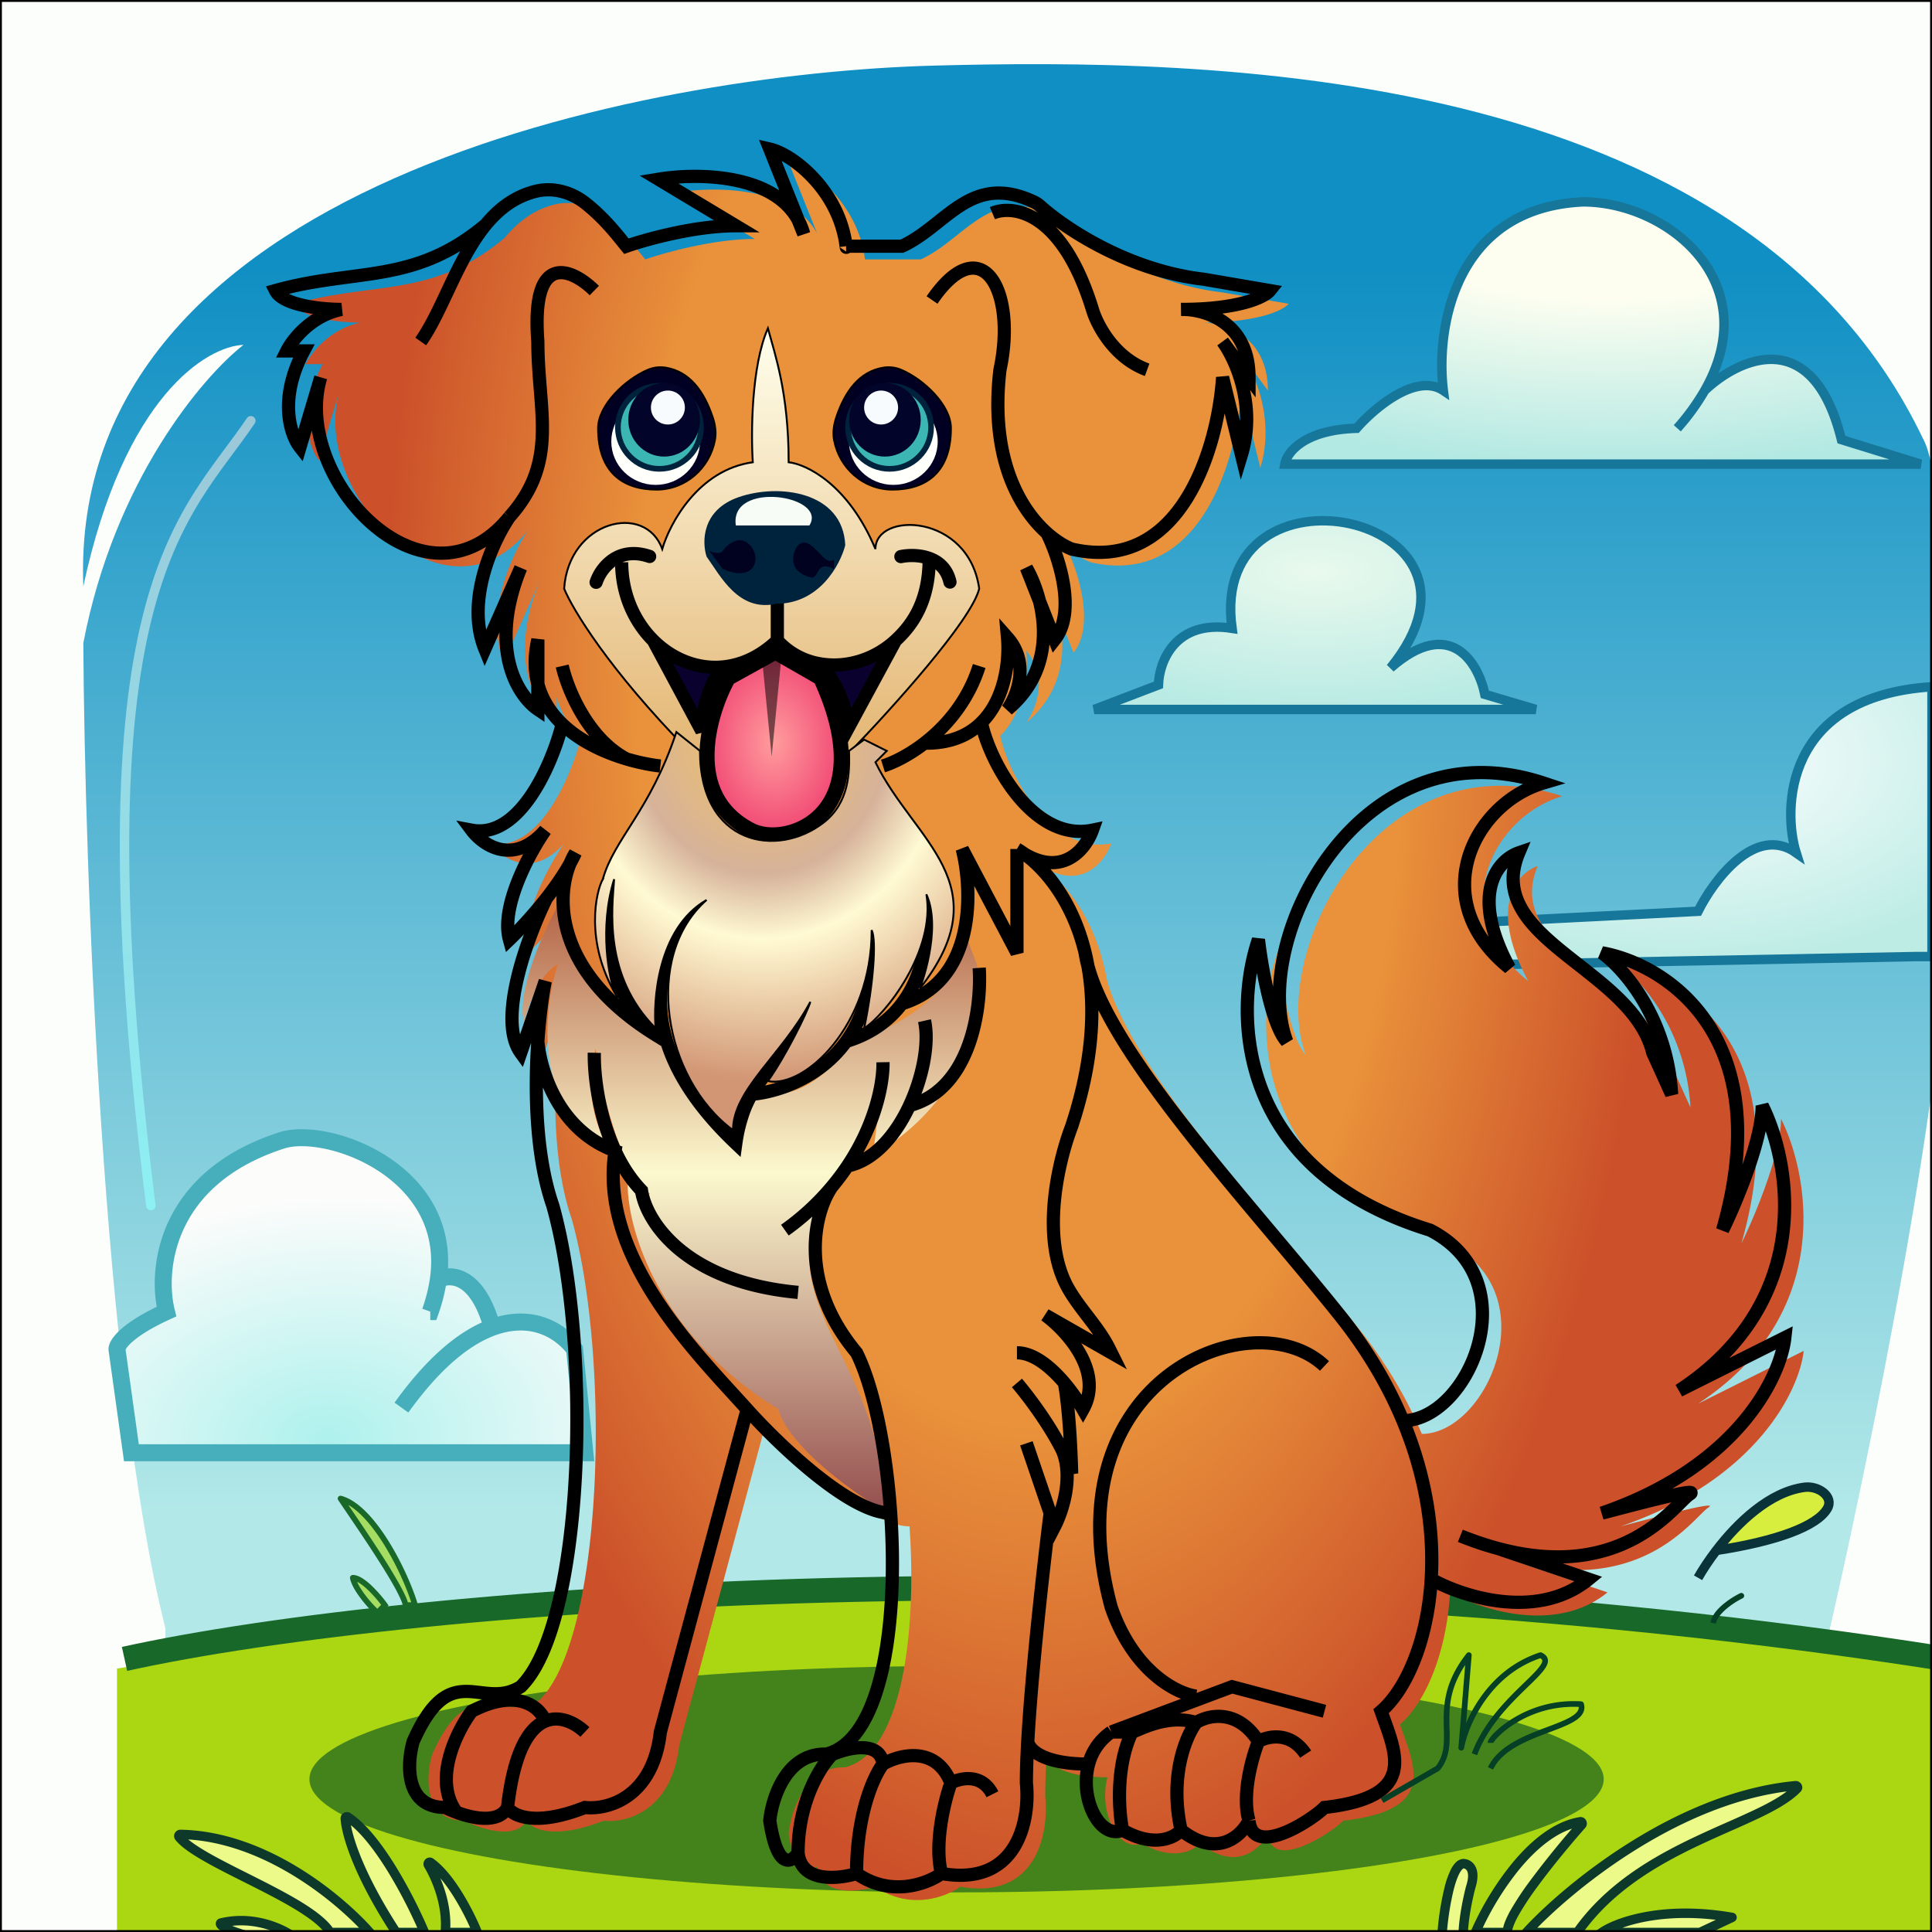 <svg xmlns="http://www.w3.org/2000/svg" width="1024" height="1024" fill="none" viewBox="0 0 1024 1024"><g clip-path="url(#a)"><path fill="#FCFEFB" d="M0 0h1024v1024H0z"/><path fill="url(#b)" d="M495.54 34.76c140.8-3.66 428.6-2 523.85 198.06 13.25 23.94 15.18 164.68 14.49 232.06 0 99.23-44.17 313.42-66.26 408.12L87.65 885v-22c-33.13-131.25-42.8-402.8-43.49-522.16 16.57-86.43 63.5-141.38 84.9-158.05-19.33.67-63.36 27.21-84.9 128.04C35.88 97.98 341.63 38.76 495.54 34.76"/><path fill="#ABD712" d="M1030 884.4c-339.2-76.8-786.67-32-968 0v140.01h968z"/><path fill="url(#c)" d="M310 770H69.65L62 715.13c0-2.65 5.24-10.37 26.22-19.95-5.46-21.94-.87-70.82 61.18-90.77 24.04-7.73 91.22 16.26 82.92 73.82 6.23-3.4 20.65-3.1 28.52 25.32 19.45-7.14 34.86.05 43.7 11.59z"/><path stroke="#47AEBB" stroke-width="9" d="M212.77 746.06c17.52-24.42 33.87-37.28 48.07-42.5m-32.78-8.38a90 90 0 0 0 4.26-16.95m0 0c8.3-57.56-58.88-81.55-82.92-73.82-62.05 19.95-66.64 68.83-61.18 90.77C67.24 704.76 62 712.48 62 715.14L69.65 770H310l-5.46-54.87c-8.84-11.53-24.25-18.73-43.7-11.58m-28.52-25.32c6.23-3.4 20.65-3.1 28.52 25.32"/><path fill="url(#d)" stroke="#17779A" stroke-width="5" d="m753 512 262-5h9V364c-79 5-79 65.67-72 88-21.6-15.2-43.67 14.33-52 31l-139 7z"/><g filter="url(#e)"><ellipse cx="507" cy="943" fill="#2F721D" fill-opacity=".83" rx="343" ry="60"/></g><path stroke="#18682A" stroke-width="13" d="M66 879.26c154-34 559-64 965 0"/><g filter="url(#f)"><path fill="url(#g)" d="M577.6 509.94C590.56 558.6 663.71 635.89 711 695c14.94 18.67 25.88 37.56 33.57 56C779 751 811.8 677.2 759 650c-104-32-104-116-91-154 1.67 14.33 7 45.2 15 54-20-54 39-169 136-137-37 11-62.8 62-18 98-21.6-40-5.67-57.33 5-61-19.25 46 60 61 71 106l10 22c-2.4-40.8-25.67-67-37-75 33.67 6 93.6 43.8 64 147 7-14.33 21-47.6 21-66 15.33 30.67 28 103.8-44 151l56-28c-2.26 20.67-24.82 68.2-97 93l1.82-.48c19.26-5.07 50.88-13.4 44.68-9.52-7.31 4.57-34.27 46.76-101.5 28.74L843 835c-27.2 22.2-66.95 9.25-83.42 0-1.97 33.03-13.46 58.69-26.58 70 8 22.73 19.6 45.4-30 51-7 7-38 27-40 7-4 8-16.8 20.2-36 5-3.33 4-14.2 9.6-31 0-11.85 5.18-23.07-16.5-18-35-24.81 0-31.85-8-32.26-12-.47 8.33-.74 15.82-.74 22 2 19-4.2 55.2-45 48-7.33 5.33-26.6 12.8-45 0-9.67 3-29.4 5-31-11-3.33 5.33-11 9.4-15-17 1.27-12.4 9.04-35.9 29.89-35.27 29.97-7.64 38.14-70.2 34.18-127.73-21.55 0-59.7-36.67-76.07-55l-46 171c-4 35.2-28.33 41.33-40 40-26.4 10.4-38.33 4.33-41 0-4.51 8.38-17.57 6.07-27 2.58a61 61 0 0 1-6-2.58c-21.6 0-20.33-23.33-17-35 20-45 36-16 57-29 33.6-32.8 38-180 17-255-9.04-26.06-9.74-60.48-7.93-87 .92-13.37 2.48-24.74 3.93-32l-13 38c-12.76-17.6 3.81-62 13.7-82a224 224 0 0 1-19.7 22c-4.8-17.6 10.67-46 19-58-16.8 19.2-33 8-39 0 25.6 4.8 42.67-35.2 48-56.2-6.04-5.78-10.71-12.84-12.93-21.36V374c-10.36-7-26.67-31.8-9.07-75l-19 43c-10.4-25.6 4.33-57.33 13-70-44.68 55.06-115.63-20.6-100.12-73.59L160 235c-5-6.33-11.6-25.4 2-51h-9c3-6 13-18.8 29-22-10 0-31-2-35-10 43-12 73.53-3 111.53-35 6.9-8.36 15.34-14.85 26.37-17.6 9.09-2.27 18.73.35 26.13 6.1 10.75 8.35 18.5 18.78 21.97 23 10.33-3.62 36.4-10.85 58-10.85L350 93c20.16-3.36 60.66-3.08 74.05 21.63L409 77c12.36 2.8 36.84 22.13 40.46 51.5h29.52c23.57-10.65 36.34-39.4 70.07-23.46 1.29.6 2.46 1.45 3.52 2.4C565.8 119.24 599.1 141.4 639 146l35 6c-2.62 3.28-15.38 9.79-45.5 10 12.38.24 34.5 7.58 34.5 36l-13.9-18.86c6.68 9.11 17.86 33.6 9.9 59.86l-10-41c-2.33 36-21.6 104.6-80 91-3.8-1.5-8.43-4.29-13.14-8.5 5.8 11.33 16.14 41.3 4.14 56.5l-8.08-20.46c4.35 17.33 3.53 40.42-16.92 57.46 5-7 12-24.4 0-38 1.08 12.3-1.27 32.55-13.85 45 4.67 21.67 27.65 63.4 58.85 57-3.45 9.71-15.26 24.85-35.94 12.67 11.6 8.45 25.64 25.66 32.08 52.33q.81 3.37 1.46 6.94"/></g><path fill="url(#h)" d="M277.7 542c-4-16.8 10.32-48.33 18-62 14.4 52.8 43.32 67.33 56 68 5.6 29.6 29.66 51 41 58l8-27c26.4 6.4 45.66-18 52-31h10c35.2-13.6 48-39 50-50l5 13c7.2 54.4-33.68 90-55 101l6-47c-4.68 16-18.2 54-35 78-21 53 35 81 35 158-42.4-26.4-55-47-56-54-64-39.2-80-95.67-80-119l12 5c-16.8-13.6-26.34-57-29-77-7.2 25.6 3 48 9 56-42.4-22.4-37-76.67-29-101-9.6 4.8-16 22.67-18 31"/><path fill="url(#i)" stroke="#000" d="M299 312c2.4-36 43-46 52-21 4-13.67 19.2-42 48-46-1-15.33-.8-51 8-71 3.67 13.67 11 34 11 71 9.33 1 31.6 11.6 46 46 0-20 49.4-19 55 21-4 16.8-47 64.33-68 86h-86c-42.4-43.2-61.67-75.33-66-86Z"/><path stroke="#000" stroke-width="7" d="M575.14 505c7.2 48 85.26 130 134.86 192 14.94 18.67 25.88 37.56 33.57 56M702 724c-38-36-145.8 7.2-113 128 12 34.4 35 45.67 45 47m-95-449c21.67 12.67 57.8 59.8 29 147-7.64 19.93-16.32 59.8-2.07 85.45 6.29 11.31 16.1 20.62 21.9 32.2L589 717l-35-20c11.33 8.33 31.2 30 20 50a95 95 0 0 0-9.86-14M539 450v55l-29-55c5.65 22.33 7.17 70-32.02 82M539 450c23.2 16.8 36.33.33 40-10-31.2 6.4-54.18-35.33-58.85-57M539 717c8.96 0 18.13 7.74 25.14 16M539 733c5.38 6.31 15.12 19.12 22.1 32m3.04-32c2.5 12.8 3.62 37.33 3.86 48-1.43-5.02-3.91-10.52-6.9-16m-17.1 0 12.61 37m4.5-37c9.06 14.4 2.37 35.33-2.11 44l-2.39-7m0 0c-3.45 27.35-9.73 82.93-11.87 121M499 993c40.8 7.2 47-29 45-48 0-6.18.27-13.67.74-22M499 993c-7.33 5.33-26.6 12.8-45 0m45 0c-4-16 1.67-38.67 5-48m-50 48c-9.67 3-29.4 5-31-11m31 11c0-32 9.33-52 14-58m-45 47c-3.33 5.33-11 9.4-15-17 1.27-12.4 9.04-35.9 29.89-35.27M423 982c0-27.2 12-46 18-52m0 0c8.33-3.67 25.4-7.8 27 5m-27-5q-1.6-.23-3.11-.27M468 935c8.67-5 28-10 36 10m0 0c5-2.67 16.4-5.2 22 6m-85-322.06c-9 12.67-19 49.66 13 88.06 8.98 17.97 15.7 50.58 18.07 85m-34.18 127.73c29.97-7.64 38.14-70.2 34.18-127.73M662 965c2 20 33 0 40-7 49.6-5.6 38-28.27 30-51 13.12-11.31 24.61-36.97 26.58-70M662 965c-4 8-16.8 20.2-36 5m36-5c-4-13.6 1.67-33.67 5-42m-41 47c-3.33 4-14.2 9.6-31 0m31 0c-6.4-28.8 2.67-50 8-57m-39 57c-2-9.67-3.8-33.6 5-52m-5 52c-11.85 5.18-23.07-16.5-18-35m12-17h11m-11 0 64-24 49 13m-113 11a29.7 29.7 0 0 0-12 17m23-17c2 0 18-10 34-5m0 0c6.33-4 21.8-7.6 33 10m0 0c5-2.84 17-5.48 25 6.73M269 958c2.67 4.33 14.6 10.4 41 0 11.67 1.33 36-4.8 40-40l46-171M269 958c3.36-29.83 11.47-42.21 20-45.75M269 958c-4.51 8.38-17.57 6.07-27 2.58M396 747c-27-30-78.8-81-70-137-28.8-10.4-39.29-40.33-40.93-58M396 747c16.38 18.33 54.52 55 76.07 55m-187-250c.92-13.37 2.48-24.74 3.93-32l-13 38c-12.76-17.6 3.81-62 13.7-82m-4.63 76c-1.81 26.52-1.11 60.94 7.93 87 21 75 16.6 222.2-17 255-21 13-37-16-57 29-3.33 11.67-4.6 35 17 35 1.68.84 3.74 1.74 6 2.58M315 558c-.33 15.33 4.2 51.4 25 73 2.33 15.67 22.2 48.4 83 54M310 918c-5.22-4.9-13.29-8.94-21-5.75m0 0c-2.67-7.08-14.2-18.05-39-5.25-8 10.72-20.8 36.45-8 53.58m56-576.78c-5.33 21-22.4 61-48 56.2 6 8 22.2 19.2 39 0-8.33 12-23.8 40.4-19 58 4.6-4.41 12.33-12.6 19.7-22m36.3-8c-11.2 52 14.72 77.67 27.38 84-63.2-36-59.71-81.67-48.38-100-3.59 7.9-9.32 16.35-15.3 24m82.3 6c-20 16.67-44.4 64.8 18 124 1.58-11.32 4.61-19.45 8.34-26M429 527c-4.42 28.73-20.24 34.67-30.66 53m0 0c14.07-1.21 36.14-8.74 50.12-28M461 498c2.2 23.97-3.45 41.47-12.54 54M490 476c2.47 13.57 1.78 37.81-12.02 56m-29.52 20c13.5-4.12 22.98-11.38 29.52-20M350 406c-5.27-.6-11.5-1.82-18-3.75M270 274c-8.67 12.67-23.4 44.4-13 70l19-43c-17.6 43.2-1.29 68 9.07 75v-37c-8.24 36.98 21.41 55.67 46.93 63.25M270 274c26.4-29.6 15.07-56 15.07-93-3.7-48.8 18.41-38.33 29.93-27m-45 120c-44.8 55.2-116-21-100-74l-11 37c-5-6.33-11.6-25.4 2-51h-9c3-6 13-18.8 29-22-10 0-31-2-35-10 43-12 73.53-3 111.53-35M468 406c5.4-1.7 13.59-5.63 22-12.12M519 353c-5.96 18.8-17.7 32.16-29 40.88m0 0c39.2.7 45.67-36.96 44-55.88 12 13.6 5 31 0 38 28.8-24 18.67-60 10-75l15 38c12-15.2 1.65-45.17-4.14-56.5M298 353c2.67 11.83 13.2 38.25 34 49.25M468 563c.22 11.13-3.97 32.82-18.8 55M416 652a132 132 0 0 0 33.2-34m40.8-77c2.53 11.12-.57 29.13-7.96 45m-32.83 32c14.23-2.97 25.59-16.46 32.83-32M519 513c1.36 20.67-4.13 64.2-36.96 73m261.53 167C778 753 810.8 679.2 758 652c-104-32-104-116-91-154 1.67 14.33 7 45.2 15 54-20-54 39-169 136-137-37 11-62.8 62-18 98-21.6-40-5.67-57.33 5-61-19.25 46 60 61 71 106l10 22c-2.4-40.8-25.67-67-37-75 33.67 6 93.6 43.8 64 147 7-14.33 21-47.6 21-66 15.33 30.67 28 103.8-44 151l56-28c-2.26 20.67-24.82 68.2-97 93 19-5 52.9-14 46.5-10-7.31 4.57-34.27 46.76-101.5 28.74M743.57 753c12.6 30.2 16.49 59.18 15 84M774 814c7.03 2.83 13.7 5.05 20 6.74M758.58 837c16.47 9.25 56.22 22.2 83.42 0l-48-16.26M223 181c16.93-24.06 25.76-70.84 60.9-79.6 9.09-2.27 18.73.35 26.13 6.1 10.75 8.35 18.5 18.78 21.97 23 10.33-3.62 36.4-10.85 58-10.85L349 95c22-3.67 68.2-3 77 29l-18-45c12.36 2.8 36.84 22.13 40.46 51.5m0 0c.25 2.08-.04-2.25 0 0Zm0 0h29.52c23.57-10.65 36.34-39.4 70.07-23.46 1.29.6 2.46 1.45 3.52 2.4C564.8 121.24 598.1 143.4 638 148l35 6c-2.67 3.33-15.8 10-47 10 12-.33 36 6.4 36 36l-14-19c6.67 9 18 33.6 10 60l-10-41c-2.33 36-21.6 104.6-80 91-15.67-6.22-45.2-33.92-38-95 9-42-9.6-75.4-36-37m32-46c11-4.67 37-1 53 51 2.33 8 11.4 25.6 29 32m-63.26 727c.41 4 7.45 12 32.25 12"/><path stroke="url(#j)" stroke-linecap="round" stroke-width="5" d="M132.95 223c-35 52-94 88-53 416"/><path fill="url(#k)" d="M1018 246H681c1-6 10-18.2 38-19 9.33-10.67 31.6-29.6 46-20-4-32 5.2-96.8 74-100 44.92 0 97.26 42.61 64.51 100 17.83-17 57.29-35.6 72.49 26z"/><path stroke="#17779A" stroke-width="5" d="M889 227a122 122 0 0 0 14.51-20m0 0c32.75-57.39-19.6-100-64.51-100-68.8 3.2-78 68-74 100-14.4-9.6-36.67 9.33-46 20-28 .8-37 13-38 19h337l-42-13c-15.2-61.6-54.66-43-72.49-26Z"/><path fill="url(#l)" stroke="#17779A" stroke-width="5" d="M814 376.02H580l34-13c.33-12 8.6-34.8 39-30-13-94 151-61 84 21 32-28 46.67-2.33 50 14z"/><path fill="#0B012E" d="m372 387.5-25.73-48c9.77 9.7 22.79 15.12 36.23 14.05 9.98-.8 20.2-5.18 29.5-14.05a39.2 39.2 0 0 0 22.5 12.31c13.67 2.41 28.79-1.88 40.13-12.31L450 385c-3.2-18-11.67-29.63-15.5-33.19A39.2 39.2 0 0 1 412 339.5c-9.3 8.87-19.52 13.25-29.5 14.05-3.5 4.82-10.5 18.35-10.5 33.95"/><path fill="#000" d="M312.68 307.4a3.5 3.5 0 1 0 6.64 2.2zm30.67-9.1a3.5 3.5 0 0 0 2.3-6.6zm133.45-6.73a3.5 3.5 0 0 0 1.4 6.86zm15.7 4.38 1.2-3.3zm7.58 13.3a3.5 3.5 0 0 0 6.84-1.5zM346.27 339.5l2.46-2.48zm25.73 48-3.08 1.65 6.58-1.65zm102.63-48-2.37-2.58zM450 385l-3.45.61 1.76 9.87 4.77-8.81zm-67.5-31.45-.28-3.49zm-63.18-43.94a20.5 20.5 0 0 1 7.35-9.86c3.75-2.6 9.12-4.08 16.68-1.44l2.3-6.62c-9.64-3.36-17.35-1.59-22.97 2.31a27.5 27.5 0 0 0-10 13.4zm158.88-11.18c3.34-.68 8.57-.85 13.1.8l2.4-6.57c-6.08-2.22-12.7-1.95-16.9-1.09zm13.1.8c4.08 1.5 7.53 4.4 8.78 10.03l6.84-1.52c-1.86-8.35-7.3-12.92-13.22-15.08zM326 298c0 17.72 7.01 33.27 17.8 43.98l4.93-4.96C339.26 327.62 333 313.85 333 298zm17.18 43.15 25.74 48 6.16-3.3-25.73-48zM489 295.95c0 21.43-8.18 33.11-16.74 40.97l4.74 5.16c9.78-8.99 19-22.46 19-46.13zm-17.44 41.88-24.64 45.5 6.16 3.34 24.63-45.5zM408.5 314.5v25h7v-25zm-64.7 27.48c10.4 10.33 24.39 16.22 38.98 15.06l-.56-6.98c-12.3.98-24.35-3.97-33.49-13.04zm38.98 15.06c10.85-.87 21.8-5.63 31.64-15l-4.84-5.07c-8.76 8.36-18.24 12.36-27.36 13.09zm-3.11-5.55c-3.82 5.25-11.17 19.5-11.17 36.01h7c0-14.68 6.65-27.51 9.83-31.9zm92.6-14.57c-10.58 9.72-24.6 13.66-37.16 11.44l-1.22 6.9c14.79 2.6 31-2.04 43.11-13.18zm-37.16 11.44a35.7 35.7 0 0 1-20.52-11.2l-5.18 4.69a42.7 42.7 0 0 0 24.48 13.4zm-3 6.01c3.26 3.02 11.37 13.95 14.44 31.24l6.9-1.22c-3.33-18.71-12.15-31.04-16.57-35.14z"/><path fill="url(#m)" stroke="#000" stroke-width="8" d="M397.85 439.95c-17.56-9.14-23.21-24.13-23.12-39.68.08-15.28 5.76-30.83 11.21-40.83l25.02-13.85 23.95 13.75c17 36.8 11.76 59.29 1.22 71.19-11 12.42-28.53 14.5-38.28 9.42Z"/><path fill="#00233D" d="M391.5 263.5c-19.6 6.8-19.5 23.83-17 31.5 7.5 10.5 17 29.5 37 25 22.8 0 33.83-20.67 36.5-31-1.2-28.4-35-32.96-56.5-25.5"/><path fill="#F7FCF6" d="M390 278.5h39c10-16-42.5-24-39 0"/><path fill="#010220" d="M398 289.5c-5.6-6.8-12.33-1.17-15 2.5-.33.83-2.2 2-7 0l7 9.5c16.8 7.6 20.6-5.2 15-12m24.5 0c7.5-8 14 12 19.5 7v5c-10-5-7.5 5.83-12.5 4.5-12-3.2-9.67-12.33-7-16.5"/><path fill="#020022" stroke="#000" d="M377.71 221.08c1.33 3.94 1.97 8.1 1.22 12.13-2.82 15-15.6 26.29-30.93 26.29-8.76 0-16.5-2.23-22.04-7.37C320.43 247 317 238.9 317 227c0-6.16 3.63-12.67 8.8-18.3 5.16-5.61 11.78-10.26 17.6-12.7 3-1.26 6.33-1.64 9.55-1.1 12.41 2.09 20.04 12.18 24.76 26.18Zm65.58 0c-1.33 3.94-1.97 8.1-1.22 12.13 2.82 15 15.6 26.29 30.93 26.29 8.76 0 16.5-2.23 22.04-7.37C500.57 247 504 238.9 504 227c0-6.16-3.63-12.67-8.8-18.3-5.16-5.61-11.78-10.26-17.6-12.7-3-1.26-6.33-1.64-9.55-1.1-12.41 2.09-20.04 12.18-24.76 26.18Z"/><ellipse cx="347.5" cy="234" fill="#FFFFFB" rx="23.5" ry="23"/><ellipse cx="23.5" cy="23" fill="#FFFFFB" rx="23.5" ry="23" transform="matrix(-1 0 0 1 497 211)"/><circle cx="349.5" cy="226.5" r="22" fill="#3BB6B3" stroke="#00233D" stroke-width="3"/><circle cx="23.5" cy="23.5" r="22" fill="#3BB6B3" stroke="#00233D" stroke-width="3" transform="matrix(-1 0 0 1 495 203)"/><ellipse cx="352" cy="222.5" fill="#02042A" rx="19" ry="19.5"/><ellipse cx="19" cy="19.5" fill="#02042A" rx="19" ry="19.5" transform="matrix(-1 0 0 1 488 203)"/><circle cx="354" cy="216" r="9" fill="#F7FBFE"/><circle cx="9" cy="9" r="9" fill="#F7FBFE" transform="matrix(-1 0 0 1 476 207)"/><path fill="#000" fill-opacity=".53" d="m409 401-5-51h10z"/><path fill="url(#n)" stroke="#000" d="M319.5 466c6-21.5 25-36 39-78l12.5 10c0 50 41 57 65.5 38 13.76-10.67 13.83-26.83 13.5-38l8-6 12 6-6 6c20.5 42 67 64.5 23.5 120 0 0 12-31 3.5-50 5 30-21.83 64-33 71 4.8-22.8 6.67-46.67 4-52 0 51.2-36 84-55 80 9.6-13.6 20.67-36 22.5-42-15 28-41 46.5-41 68-36.8-27.2-48-92-14-122-26.4 15.2-28.33 54.67-27 68-28-28-23-64-22-79-8 25.76-2.83 53.3.93 61.23q.52.88 1.07 1.77-.5-.58-1.07-1.77c-16.67-28.35-10.52-55.03-6.93-61.23Z"/><path fill="#EBFA88" d="M95.73 972.28c45.68.86 85.79 35.52 100.27 51.98h-21c-10.63-17.4-68.94-36.67-80.03-50.58-.48-.6-.01-1.41.76-1.4m88.65-9.18c16.4 10.7 33.81 44.95 40.62 61.16h-15c-20.78-31.9-26.53-52.5-26.99-60.38a.87.87 0 0 1 1.37-.77m43.92 24.12c10.79 7.72 20.77 27.35 24.7 37.03h-17c1.37-14.36-4.48-28.29-8.91-35.77-.53-.9.37-1.87 1.21-1.26m723.39-40.77c-62.34 5.8-120.96 54.1-142.69 77.8h27c33.05-47.25 97.3-56.5 116.46-76.27.61-.63.1-1.61-.77-1.53M837.5 965.59c-26.1 4.4-47.75 40.58-55.5 58.67h17c-.77-9.23 24.9-40.77 39.33-57.11.6-.68.06-1.72-.84-1.56m80.51 50.67c-36.8-6.4-61.33 2.67-69 8h52z"/><path fill="#0D392A" d="M196 1024.26v2.5h5.53l-3.65-4.15zM95.73 972.28l-.05 2.5zm-.76 1.4 1.96-1.56zm80.03 50.58-2.13 1.31.73 1.19h1.4zm50 0v2.5h3.76l-1.45-3.46zm-40.62-61.15 1.37-2.1zm-1.37.77 2.5-.15zm26.99 60.38-2.1 1.37.75 1.13H210zm43 0v2.5h3.71l-1.4-3.44zm-24.7-37.03-1.45 2.03zm-1.21 1.25-2.15 1.28zm8.91 35.78-2.49-.23-.26 2.73H236zm573 0-1.84-1.69-3.84 4.19H809zm142.69-77.8-.23-2.49zm.77 1.53 1.8 1.74zM836 1024.26v2.5h1.3l.75-1.06zm-54 0-2.3-.98-1.5 3.48h3.8zm55.5-58.67-.42-2.47zm.83 1.56 1.87 1.65zM799 1024.26v2.5h2.72l-.23-2.7zm50 0-1.43-2.05-6.54 4.55H849zm69-8 1.07 2.27a2.5 2.5 0 0 0-.64-4.73zm-17 8v2.5h.56l.5-.23zm-703.12-1.65c-7.4-8.39-21.22-21.34-39-32.32-17.77-10.96-39.66-20.07-63.1-20.51l-.1 5c22.24.42 43.25 9.08 60.57 19.77s30.78 23.3 37.87 31.37zM93.02 975.24c3.12 3.91 9.27 7.93 16.42 11.94 7.25 4.08 15.99 8.37 24.59 12.71 8.65 4.37 17.19 8.8 24.21 13.2 7.12 4.47 12.3 8.67 14.63 12.48l4.26-2.61c-2.99-4.89-9.09-9.62-16.23-14.1-7.25-4.54-15.97-9.07-24.62-13.43-8.68-4.39-17.27-8.6-24.4-12.6-7.23-4.06-12.53-7.67-14.95-10.71zm81.98 51.52h21v-5h-21zm52.3-3.46a266 266 0 0 0-16.87-32.98c-7.27-11.95-15.97-23.62-24.68-29.3l-2.73 4.18c7.69 5.02 15.9 15.81 23.13 27.72a261 261 0 0 1 16.54 32.31zm-46.78-59.28c.5 8.51 6.51 29.55 27.38 61.61l4.2-2.73c-20.68-31.76-26.17-51.93-26.59-59.17zm29.48 62.74h15v-5h-15zm45.32-3.44a144 144 0 0 0-9.97-19.62c-4.37-7.15-9.78-14.34-15.6-18.5l-2.9 4.06c4.97 3.56 9.94 10.04 14.24 17.05a138 138 0 0 1 9.6 18.89zm-30.38-33.56c4.3 7.26 9.87 20.64 8.57 34.27l4.98.47c1.44-15.11-4.68-29.58-9.25-37.29zm11.06 37h17v-5h-17zm574.84-.81c10.72-11.69 30.63-29.54 55.6-45.19s54.84-28.96 85.48-31.81l-.46-4.98c-31.7 2.95-62.33 16.68-87.67 32.56-25.36 15.88-45.62 34.03-56.63 46.04zm139.83-79.7c-4.45 4.59-11.68 8.71-20.92 13.1a643 643 0 0 1-14.86 6.72 710 710 0 0 0-16.52 7.5c-22.69 10.73-47.5 25.08-64.42 49.26l4.1 2.87c16.14-23.08 39.97-36.98 62.46-47.62 5.61-2.66 11.12-5.1 16.4-7.44a600 600 0 0 0 14.99-6.78c9.24-4.38 17.22-8.83 22.36-14.13zM836 1021.76h-27v5h27zm-51.7 3.49a153 153 0 0 1 20.51-33.88c9.54-11.73 20.98-21.27 33.1-23.32l-.83-4.93c-13.97 2.36-26.4 13.1-36.15 25.1a157 157 0 0 0-21.23 35.06zm52.15-59.76a481 481 0 0 0-25.5 31.4 160 160 0 0 0-10.34 15.63 47 47 0 0 0-3.08 6.44c-.7 1.89-1.16 3.81-1.02 5.51l4.98-.41c-.05-.61.12-1.7.73-3.36a42 42 0 0 1 2.75-5.74 156 156 0 0 1 10.01-15.11c8.07-11 18.04-22.91 25.22-31.05zM799 1021.76h-17v5h17zm51.43 4.56c7.02-4.89 30.85-13.9 67.14-7.59l.86-4.93c-37.31-6.49-62.54 2.63-70.86 8.41zm66.5-12.32-17 8 2.14 4.53 17-8zm-15.93 7.76h-52v5h52zm-63.1-53.7a1.6 1.6 0 0 1-1.64-.83 1.55 1.55 0 0 1 .2-1.74l3.74 3.31c2.04-2.3.28-6.25-3.12-5.68zm114.02-19.11a1.6 1.6 0 0 1-1.51-.85c-.3-.59-.22-1.35.26-1.85l3.59 3.48c2.4-2.47.14-6.03-2.8-5.76zm-722.16 36.24a3.3 3.3 0 0 0-4.4.39 3.5 3.5 0 0 0-.42 4.18l4.3-2.55c.31.53.26 1.28-.24 1.8a1.7 1.7 0 0 1-2.15.25zm-44.01-24.18c-2.24-1.45-5.4.1-5.23 3.01l5-.29c.03.61-.3 1.21-.86 1.51a1.6 1.6 0 0 1-1.64-.04zm-89.98 8.77a3.4 3.4 0 0 0-3.08 1.76 3.3 3.3 0 0 0 .33 3.7l3.9-3.12c.43.53.46 1.27.15 1.84-.3.53-.84.83-1.39.82z"/><path fill="#EBFA88" d="M775.5 987.76c-6.4.8-10 23.67-11 35v3.5h11c0-8.8 2.67-21 4-26 3.2-10-1.33-12.5-4-12.5m-658.5 31.5c18-4.4 33.83 3.5 39.5 8h-21c-16.8-4.4-19.33-7.16-18.5-8"/><path fill="#0D392A" d="m764.5 1022.76-2.49-.22-.01.11v.11zm11-35v-2.5h-.16l-.15.02zm4 12.5-2.38-.76-.02.06-.02.06zm-4 26v2.5h2.5v-2.5zm-11 0H762v2.5h2.5zm-608 1v2.5h7.17l-5.61-4.45zm-39.5-8-.6-2.42q-.67.16-1.17.66zm18.5 8-.63 2.42.3.08h.33zm631.49-4.28a149 149 0 0 1 3.4-21.05c.9-3.55 1.93-6.62 3.05-8.8a10 10 0 0 1 1.57-2.34c.47-.48.74-.54.8-.55l-.62-4.96a6.4 6.4 0 0 0-3.74 2c-.96.97-1.76 2.21-2.45 3.55a48 48 0 0 0-3.45 9.87 151 151 0 0 0-3.54 21.84zm8.51-32.72c.62 0 1.49.3 2.03 1.24.57 1 1.1 3.3-.41 8l4.76 1.53c1.7-5.31 1.56-9.26 0-12a7.3 7.3 0 0 0-6.38-3.77zm1.58 9.36c-1.34 5.05-4.08 17.51-4.08 26.64h5c0-8.46 2.6-20.4 3.92-25.35zm-1.58 24.14h-11v5h11zm-8.5 2.5v-3.5h-5v3.5zm-608.94-.95c-6.08-4.83-22.69-13.11-41.65-8.47l1.18 4.85c17.04-4.16 32.1 3.35 37.35 7.53zm-42.83-7.81a3 3 0 0 0-.84 2.5c.11.83.54 1.46.9 1.88.7.82 1.81 1.56 3.2 2.27 2.88 1.47 7.92 3.32 16.38 5.53l1.26-4.83c-8.34-2.19-12.97-3.93-15.35-5.15a12 12 0 0 1-1.61-.99l-.1-.09.03.03.07.12q.1.17.17.56c.09.63-.14 1.27-.57 1.7zm20.27 12.26h21v-5h-21z"/><path fill="#A4DD61" d="M180.5 794.26c17.6 4.8 34.83 40.5 39.5 56.5h-5c-1.6-8.8-24.83-42.16-34.5-56.5m6.5 42c5.2 0 13.5 9.67 17 14.5l-4 4c-9.6-9.2-12.67-16.16-13-18.5"/><path fill="#18682A" d="M220 850.76v1.5h2l-.56-1.92zm-39.5-56.5.4-1.44a1.5 1.5 0 0 0-1.64 2.28zm34.5 56.5-1.48.27.23 1.23H215zm-11 0 1.06 1.06.9-.9-.75-1.04zm-17-14.5v-1.5a1.5 1.5 0 0 0-1.49 1.72zm13 18.5-1.04 1.09 1.06 1.01 1.04-1.04zm21.44-4.42c-2.37-8.13-7.9-21.18-15.06-32.81-3.58-5.82-7.6-11.33-11.87-15.71-4.24-4.36-8.84-7.7-13.61-9l-.8 2.9c4.03 1.09 8.19 4 12.27 8.2 4.06 4.16 7.94 9.48 11.45 15.18 7.03 11.42 12.45 24.22 14.74 32.08zm-42.18-55.24c4.84 7.19 13.05 19.08 20.25 30.3 3.6 5.6 6.94 11.02 9.47 15.57a85 85 0 0 1 3.1 6.05q1.2 2.63 1.44 4.01l2.96-.53a22 22 0 0 0-1.66-4.72 88 88 0 0 0-3.22-6.27 305 305 0 0 0-9.56-15.73c-7.23-11.25-15.48-23.2-20.3-30.36zM215 852.26h5v-3h-5zm-9.78-2.38a73 73 0 0 0-8.05-9.26 33 33 0 0 0-5.01-4.04c-1.65-1.04-3.44-1.82-5.16-1.82v3q1.33-.02 3.56 1.36c1.45.9 3 2.2 4.54 3.67a70 70 0 0 1 7.69 8.85zm-19.7-13.4c.2 1.47 1.18 4 3.24 7.26a66 66 0 0 0 10.2 12.1l2.08-2.16a63 63 0 0 1-9.75-11.54c-1.96-3.11-2.68-5.23-2.8-6.09zm15.54 19.34 4-4-2.12-2.12-4 4z"/><path fill="#D7EE3E" d="M956.5 788.28c-18.38 2.33-35.47 18.65-46.81 33.48 32.2-4.96 53.23-12.79 58.77-22.1 3.79-6.36-4.61-12.3-11.96-11.38"/><path stroke="#093239" stroke-width="5" d="M900 836.26c2.38-4.19 5.67-9.25 9.69-14.5m0 0c11.34-14.83 28.43-31.15 46.8-33.48 7.36-.93 15.76 5.02 11.97 11.39-5.54 9.3-26.58 17.13-58.77 22.1Z"/><path fill="#043F26" d="M923.65 847.12a1.5 1.5 0 0 0-1.3-2.7zm-1.3-2.7a46 46 0 0 0-9.05 5.86c-3.1 2.6-6.07 5.97-6.77 9.7l2.94.56c.5-2.66 2.77-5.46 5.76-7.97a43 43 0 0 1 8.42-5.46zM762 937.26l.75 1.3.24-.14.18-.22zm16.5-60 1.5.13a1.5 1.5 0 0 0-2.68-1.05zm-4 49-1.5-.12a1.5 1.5 0 0 0 2.98.4zm42-49 .63-1.36a1.5 1.5 0 0 0-1.1-.06zm21.5 26 1.43-.44a1.5 1.5 0 0 0-1.32-1.05zm-104.75 52.3 29.5-17-1.5-2.6-29.5 17zm29.92-17.36c6.42-8.02 5.08-16.87 5.02-26.26-.06-9.47 1.01-20.35 11.5-33.75l-2.37-1.85c-11.03 14.1-12.2 25.72-12.13 35.62.06 10 1.22 17.4-4.36 24.37zm13.84-61.06-4 49 2.99.25 4-49zm-1.03 49.4c2.28-12.23 13.72-38.9 40.99-47.85l-.94-2.85c-28.73 9.44-40.62 37.37-43 50.15zm39.9-47.91c1.27.58 1.5 1.1 1.55 1.42.07.45-.11 1.25-.97 2.55-1.7 2.58-5.21 5.92-9.7 10.27-8.8 8.55-20.78 20.52-26.67 36.37l2.82 1.04c5.61-15.14 17.12-26.68 25.95-35.25 4.33-4.21 8.17-7.84 10.1-10.78.96-1.45 1.68-3.05 1.44-4.65-.27-1.73-1.55-2.9-3.27-3.7zm-24.38 45.13c0 .16-.04.16.07-.09q.15-.3.54-.85.79-1.11 2.43-2.73a51 51 0 0 1 9.54-7.16 58.4 58.4 0 0 1 33.81-8.17l.22-3a61.4 61.4 0 0 0-35.56 8.59 54 54 0 0 0-10.1 7.59 25 25 0 0 0-2.77 3.12q-.5.69-.8 1.3c-.18.37-.38.87-.38 1.4zm45.07-20.05a3.6 3.6 0 0 1-.35 3.1q-.9 1.5-3.4 3.02c-3.39 2.06-8.4 3.88-14.1 6.03-5.62 2.12-11.8 4.54-17.2 7.77-5.42 3.24-10.2 7.37-12.87 12.99l2.7 1.29c2.33-4.88 6.55-8.62 11.7-11.7s11.1-5.42 16.73-7.54c5.55-2.1 10.91-4.03 14.6-6.28 1.85-1.13 3.43-2.43 4.4-4.01 1-1.65 1.28-3.52.65-5.56z"/></g><path stroke="#000" d="M.5.5h1023v1023H.5z"/><defs><radialGradient id="c" cx="0" cy="0" r="1" gradientTransform="rotate(-92.94 448.67 298.63)scale(127.853 189.783)" gradientUnits="userSpaceOnUse"><stop stop-color="#AEF1ED"/><stop offset="1" stop-color="#FCFCFB"/></radialGradient><radialGradient id="d" cx="0" cy="0" r="1" gradientTransform="rotate(90.26 243.92 643.97)scale(109.001 199.59)" gradientUnits="userSpaceOnUse"><stop stop-color="#fff"/><stop offset="1" stop-color="#BDECE5"/></radialGradient><radialGradient id="g" cx="0" cy="0" r="1" gradientTransform="matrix(15 637.067 -334.568 7.878 532 361)" gradientUnits="userSpaceOnUse"><stop offset=".32" stop-color="#E9923B"/><stop offset=".6" stop-color="#E9923B"/><stop offset="1" stop-color="#CC512A"/></radialGradient><radialGradient id="k" cx="0" cy="0" r="1" gradientTransform="matrix(-.5 139 -337 -1.212 850 107)" gradientUnits="userSpaceOnUse"><stop offset=".37" stop-color="#FDFEF0"/><stop offset="1" stop-color="#B3E9E3"/></radialGradient><radialGradient id="l" cx="0" cy="0" r="1" gradientTransform="matrix(0 73.02 -170.832 0 697 303)" gradientUnits="userSpaceOnUse"><stop stop-color="#EAF9ED"/><stop offset="1" stop-color="#B9EBE4"/></radialGradient><radialGradient id="m" cx="0" cy="0" r="1" gradientTransform="matrix(0 52.764 -39.588 0 410.13 393.62)" gradientUnits="userSpaceOnUse"><stop stop-color="#FF9C9D"/><stop offset="1" stop-color="#F04271"/></radialGradient><radialGradient id="n" cx="0" cy="0" r="1" gradientTransform="rotate(88.73 3.4 400.28)scale(203.05 184.059)" gradientUnits="userSpaceOnUse"><stop offset=".18" stop-color="#E5BB7B"/><stop offset=".37" stop-color="#D6B29A"/><stop offset=".54" stop-color="#FFFAD3"/><stop offset=".91" stop-color="#D29674"/></radialGradient><linearGradient id="b" x1="539" x2="539.02" y1="34" y2="937.01" gradientUnits="userSpaceOnUse"><stop offset=".12" stop-color="#108FC4"/><stop offset=".85" stop-color="#B2E8E8"/></linearGradient><linearGradient id="h" x1="397.77" x2="397.77" y1="480" y2="801" gradientUnits="userSpaceOnUse"><stop stop-color="#B46548"/><stop offset=".44" stop-color="#FCF9CE"/><stop offset="1" stop-color="#954F4E"/></linearGradient><linearGradient id="i" x1="409" x2="409" y1="174" y2="398" gradientUnits="userSpaceOnUse"><stop stop-color="#FFFFED"/><stop offset="1" stop-color="#E4B775"/></linearGradient><linearGradient id="j" x1="99.48" x2="99.48" y1="223" y2="639" gradientUnits="userSpaceOnUse"><stop stop-color="#9BC8D9"/><stop offset="1" stop-color="#8DF0F3"/></linearGradient><filter id="e" width="694" height="128" x="160" y="879" color-interpolation-filters="sRGB" filterUnits="userSpaceOnUse"><feFlood flood-opacity="0" result="BackgroundImageFix"/><feBlend in="SourceGraphic" in2="BackgroundImageFix" result="shape"/><feGaussianBlur result="effect1_foregroundBlur_5283_50" stdDeviation="2"/></filter><filter id="f" width="804" height="925.07" x="147" y="77" color-interpolation-filters="sRGB" filterUnits="userSpaceOnUse"><feFlood flood-opacity="0" result="BackgroundImageFix"/><feBlend in="SourceGraphic" in2="BackgroundImageFix" result="shape"/><feColorMatrix in="SourceAlpha" result="hardAlpha" values="0 0 0 0 0 0 0 0 0 0 0 0 0 0 0 0 0 0 127 0"/><feOffset dx="9" dy="9"/><feGaussianBlur stdDeviation="2"/><feComposite in2="hardAlpha" k2="-1" k3="1" operator="arithmetic"/><feColorMatrix values="0 0 0 0 1 0 0 0 0 1 0 0 0 0 1 0 0 0 0.98 0"/><feBlend in2="shape" result="effect1_innerShadow_5283_50"/></filter><clipPath id="a"><path fill="#fff" d="M0 0h1024v1024H0z"/></clipPath></defs></svg>